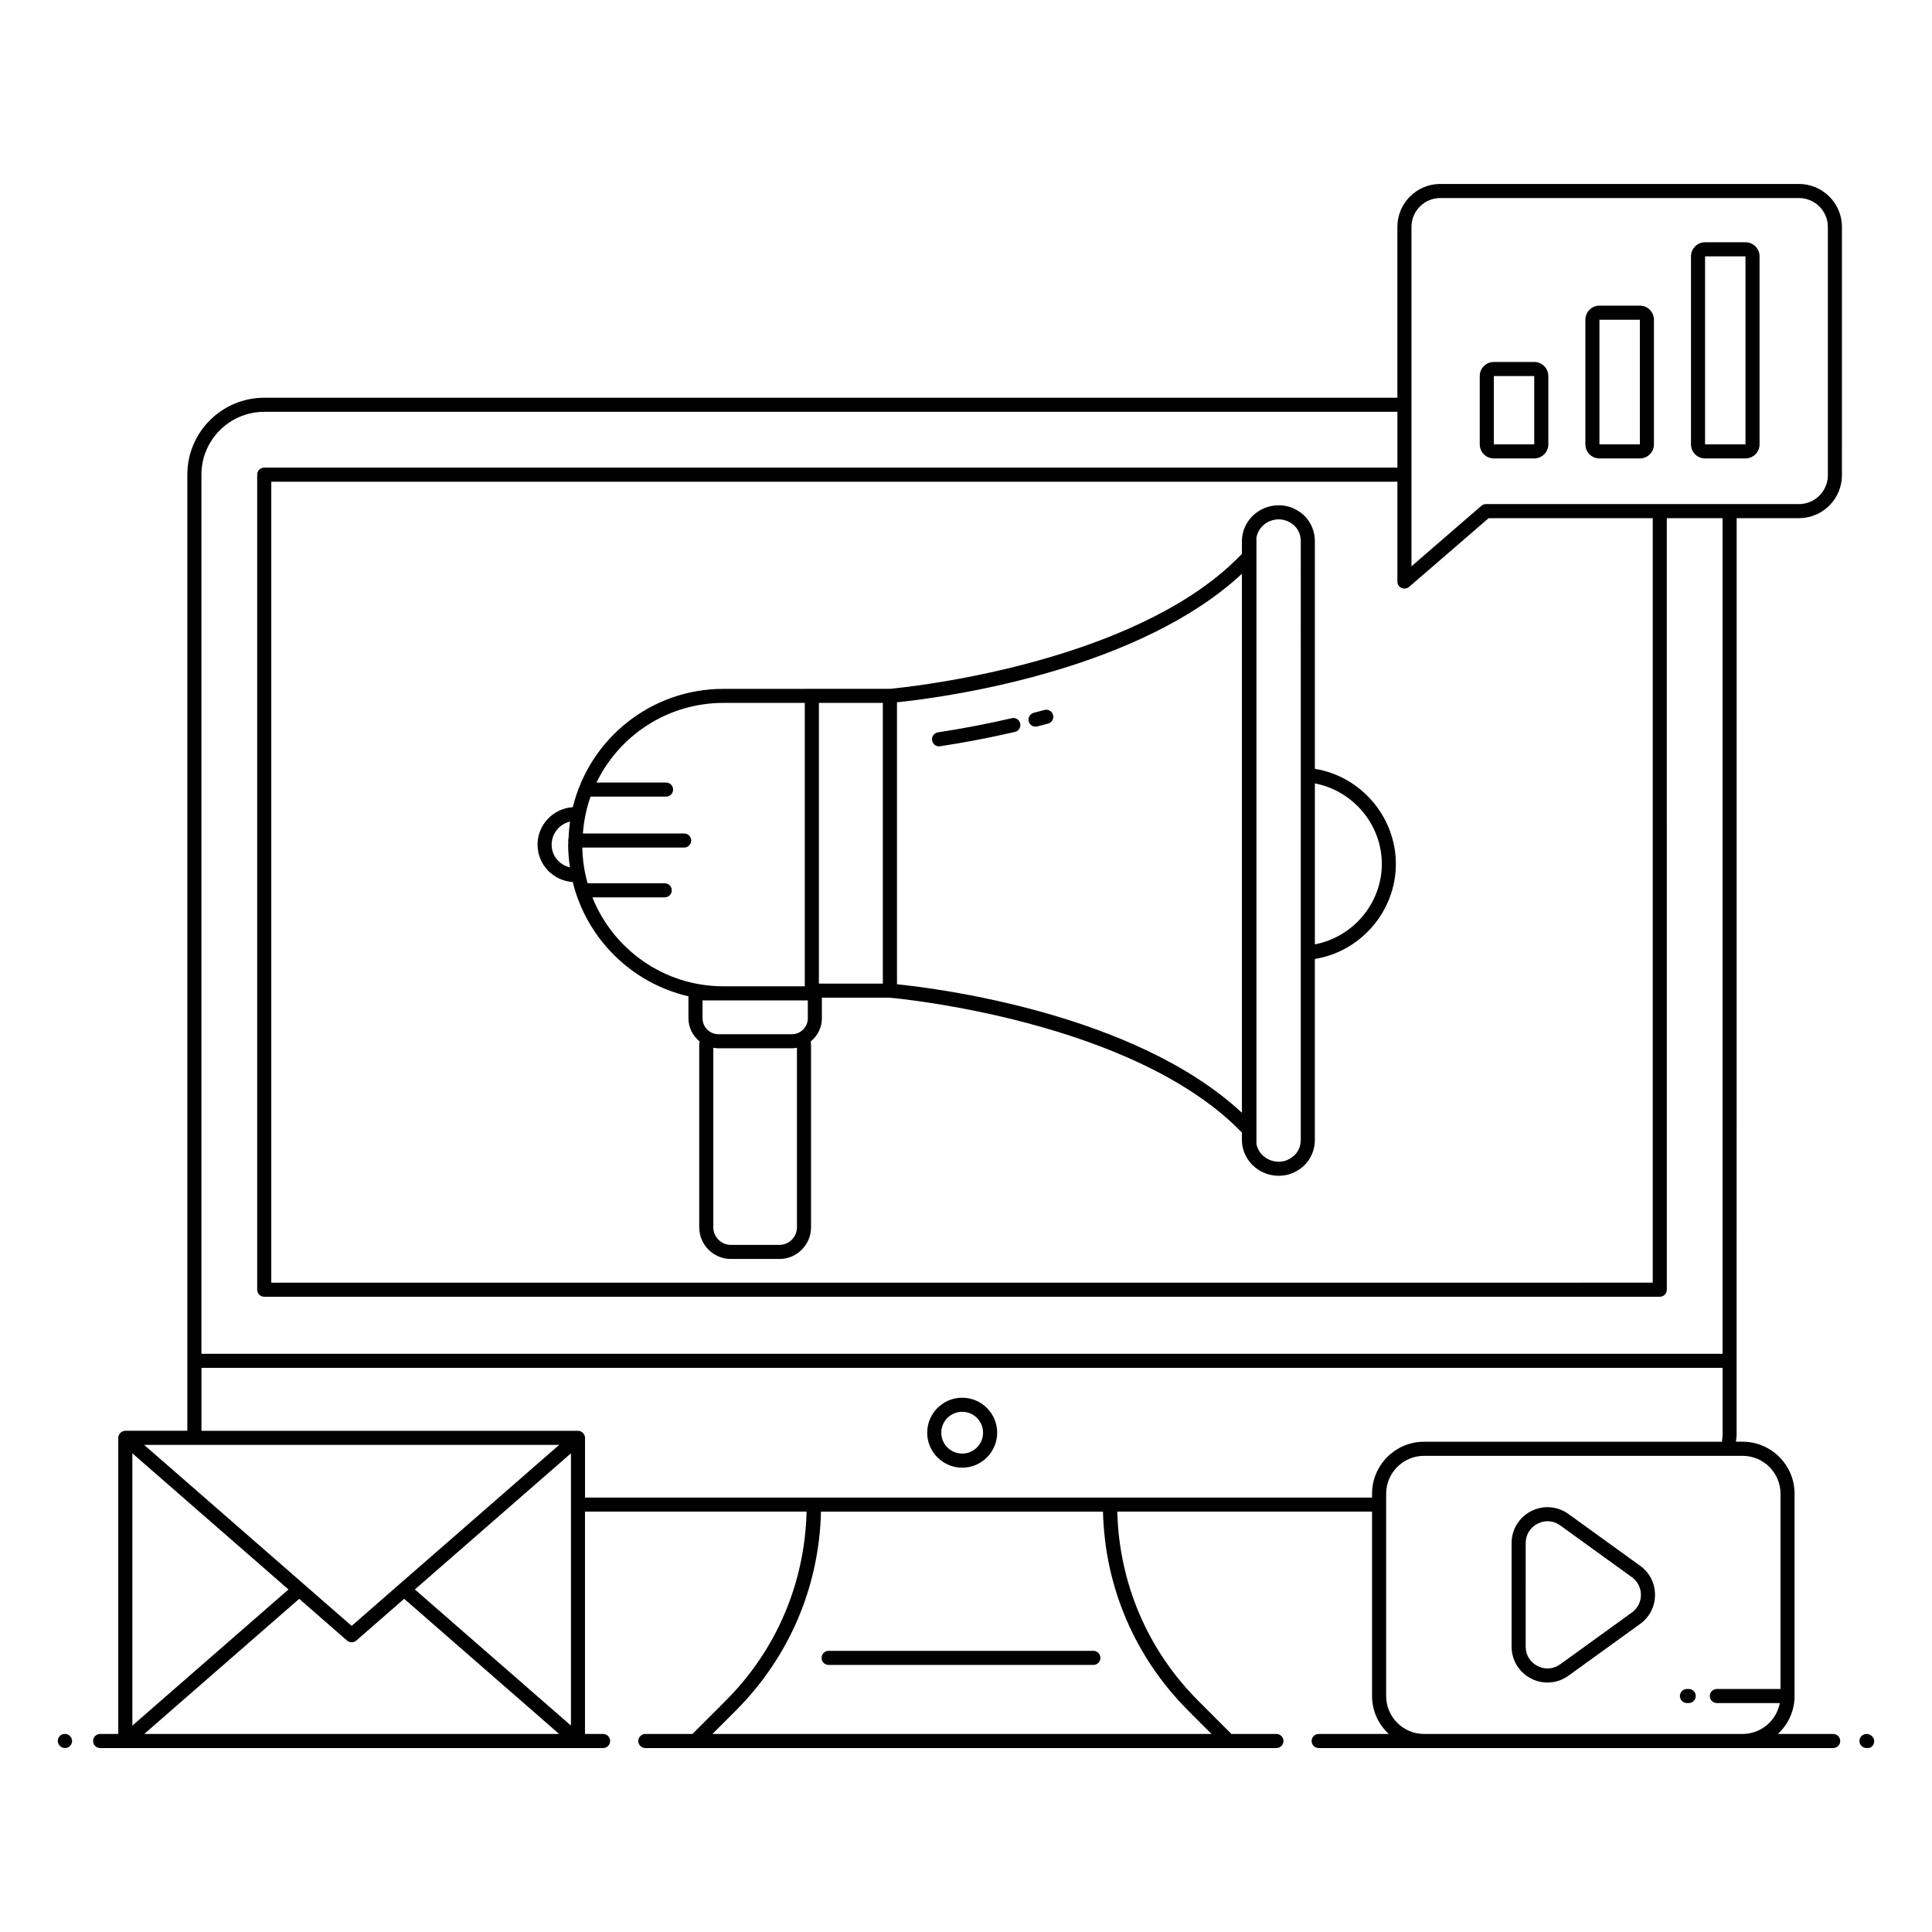 <?xml version="1.0" encoding="UTF-8"?>
<!-- Uploaded to: SVG Repo, www.svgrepo.com, Generator: SVG Repo Mixer Tools -->
<svg fill="#000000" width="800px" height="800px" version="1.1" viewBox="144 144 512 512" xmlns="http://www.w3.org/2000/svg">
 <g>
  <path d="m604.23 281.32h16.504c6.281 0 11.395-5.106 11.395-11.375l0.004-65.82c0-6.363-5.231-11.375-11.395-11.375h-95.043c-6.273 0-11.375 5.106-11.375 11.375v45.277h-300.3c-11.234 0-20.375 9.141-20.375 20.375v253.39h-16.438c-0.867 0-1.867 0.785-1.867 1.867v78.488l-4.801-0.004c-1.031 0-1.867 0.836-1.867 1.867s0.836 1.867 1.867 1.867h133.29c1.031 0 1.867-0.836 1.867-1.867s-0.836-1.867-1.867-1.867h-4.801v-58.926h58.73c-0.469 18.934-7.996 36.68-21.441 50.121l-8.805 8.805h-12.488c-1.031 0-1.867 0.836-1.867 1.867s0.836 1.867 1.867 1.867h167.24c1.031 0 1.867-0.836 1.867-1.867s-0.836-1.867-1.867-1.867h-11.926l-8.801-8.805c-13.441-13.441-20.969-31.188-21.441-50.121h67.512v48.867c0 3.981 1.723 7.543 4.426 10.059h-18.574c-1.031 0-1.867 0.836-1.867 1.867s0.836 1.867 1.867 1.867h136.35c1.031 0 1.867-0.836 1.867-1.867s-0.836-1.867-1.867-1.867h-14.656c2.707-2.519 4.426-6.078 4.426-10.059v-53.613c0-7.598-6.18-13.781-13.781-13.781h-1.758c0.055-0.613 0.184-1.277 0.184-1.852zm-139.16 322.2h-132.27l6.168-6.168c14.148-14.148 22.133-32.82 22.602-52.754h74.734c0.469 19.934 8.457 38.605 22.602 52.754zm60.625-407.04h95.043c4.141 0 7.664 3.367 7.664 7.644v65.82c0 4.215-3.438 7.644-7.664 7.644h-36.844c-0.012 0-0.023-0.008-0.035-0.008s-0.023 0.008-0.035 0.008h-46.016c-0.449 0-0.883 0.16-1.223 0.453l-18.531 16.031v-89.945c0-4.219 3.43-7.648 7.641-7.648zm-9.508 103.5c0.457 0 0.906-0.164 1.262-0.469l21.055-18.191h43.488v202.6l-366.1 0.004v-212.27h298.43v26.496c0 1.012 0.859 1.836 1.867 1.836zm-302.16-46.844h300.3v14.777l-300.3 0.004c-1.031 0-1.867 0.836-1.867 1.867v216c0 1.031 0.836 1.867 1.867 1.867h369.83c1.031 0 1.867-0.836 1.867-1.867l-0.004-204.46h14.777v221.45h-403.12v-232.99c0-9.176 7.465-16.645 16.645-16.645zm78.168 273.77-55.004 47.969-55-47.969zm-41.09 40.793 41.078 35.816-109.96 0.004 41.07-35.812 12.676 11.055c0.707 0.613 1.75 0.613 2.457 0zm-72.027 33.605v-72.16l41.371 36.082zm74.863-36.078 41.367-36.078v72.145zm361.91-25.371v51.746h-16.863c-1.031 0-1.867 0.836-1.867 1.867s0.836 1.867 1.867 1.867h16.676c-0.879 4.648-4.957 8.184-9.859 8.184h-84.414c-5.539 0-10.047-4.508-10.047-10.047v-53.613c0-5.539 4.508-10.047 10.047-10.047h84.414c5.539-0.004 10.047 4.504 10.047 10.043zm-94.461-13.777c-7.598 0-13.781 6.18-13.781 13.781v1.012h-208.57v-15.828c0-1.086-1.004-1.867-1.867-1.867h-99.789v-16.676h403.12v17.727c0 0.566-0.117 1.227-0.184 1.852z"/>
  <path d="m433.75 581.49h-70.156c-1.031 0-1.867 0.836-1.867 1.867s0.836 1.867 1.867 1.867h70.156c1.031 0 1.867-0.836 1.867-1.867 0-1.035-0.836-1.867-1.867-1.867z"/>
  <path d="m638.64 607.25h0.344c1.031 0 1.695-0.836 1.695-1.867s-1.008-1.867-2.039-1.867-1.867 0.836-1.867 1.867 0.836 1.867 1.867 1.867z"/>
  <path d="m161.23 607.25c1.031 0 1.867-0.836 1.867-1.867s-0.836-1.867-1.867-1.867h-0.098c-1.031 0-1.816 0.836-1.816 1.867 0.004 1.031 0.883 1.867 1.914 1.867z"/>
  <path d="m398.99 514.41c-5.113 0-9.273 4.16-9.273 9.27 0 5.109 4.16 9.27 9.273 9.27 5.109 0 9.27-4.16 9.27-9.27 0-5.109-4.16-9.27-9.27-9.27zm0 14.805c-3.055 0-5.539-2.484-5.539-5.535 0-3.055 2.484-5.539 5.539-5.539 3.055 0 5.535 2.484 5.535 5.539 0 3.055-2.481 5.535-5.535 5.535z"/>
  <path d="m492.45 347.75v-60.32c0-3.481-1.84-6.641-4.727-8.203-1.418-0.863-3.09-1.32-4.836-1.32-5.387 0-9.766 4.269-9.766 9.523v3.367c-2.305 2.383-4.828 4.68-7.582 6.809-30.246 23.438-81.965 28.598-85.66 28.938h-22.598v0.012h-21.555c-19.109 0-35.438 13.09-39.926 31.355-5.199 0.332-9.34 4.637-9.34 9.938 0 5.277 4.133 9.562 9.328 9.898 3.68 15.008 15.582 26.793 30.66 30.285v5.828c0 2.481 1.164 4.668 2.949 6.129-0.055 0.379-0.094 0.758-0.094 1.148v48.105c0 4.629 3.769 8.398 8.398 8.398h12.875c4.609 0 8.359-3.766 8.359-8.398l-0.004-48.105c0-0.379-0.043-0.754-0.098-1.125 1.801-1.457 2.977-3.66 2.977-6.152v-5.461h17.941c1.938 0.168 64.594 5.953 93.367 35.742v1.93c0 5.25 4.379 9.523 9.766 9.523 1.746 0 3.418-0.457 4.758-1.273 2.965-1.609 4.809-4.769 4.809-8.25l-0.004-47.938c12.168-1.941 21.473-12.668 21.473-25.172 0-12.527-9.309-23.27-21.473-25.211zm-114.49 56.918h-16.945v-74.395h16.945zm-87.766-36.82c0-2.992 2.094-5.492 4.883-6.113-0.223 1.496-0.359 3.012-0.418 4.547-0.043 0.156-0.094 0.305-0.094 0.473 0 0.094 0.039 0.176 0.055 0.266-0.008 0.316-0.055 0.625-0.055 0.941 0 2.012 0.195 3.973 0.473 5.906-2.816-0.684-4.844-3.051-4.844-6.019zm10.789 13.961h19.176c1.031 0 1.867-0.836 1.867-1.867s-0.836-1.867-1.867-1.867h-20.438c-0.852-3.019-1.336-6.184-1.395-9.461h26.984c1.031 0 1.867-0.836 1.867-1.867s-0.836-1.867-1.867-1.867h-26.844c0.27-3.371 0.926-6.656 2.035-9.766h20.016c1.031 0 1.867-0.836 1.867-1.867s-0.836-1.867-1.867-1.867h-18.441c6.121-12.613 18.969-21.102 33.645-21.102h21.555v75.102h-21.625c-15.707-0.02-29.156-9.793-34.668-23.57zm57.098 27.316v4.734c0 2.324-1.891 4.219-4.215 4.219h-19.465c-2.328 0-4.219-1.895-4.219-4.219v-4.738c2.156 0 29.512 0.004 27.898 0.004zm-2.879 60.117c0 2.574-2.078 4.664-4.629 4.664h-12.875c-2.574 0-4.664-2.094-4.664-4.664v-47.57c0.445 0.078 0.898 0.137 1.367 0.137h19.465c0.457 0 0.902-0.059 1.336-0.137zm26.508-64.406v-74.719c9.754-0.996 56.824-6.863 86.113-29.562 1.855-1.438 3.621-2.945 5.297-4.5v142.84c-28.434-26.445-81.004-33-91.41-34.059zm107.01 41.238c0 2.141-1.066 4-2.934 5.016-0.836 0.508-1.836 0.777-2.898 0.777-2.918 0-5.359-2-5.914-4.648v-160.47l-0.055 0.059c0.328-2.898 2.863-5.172 5.969-5.172 1.059 0 2.062 0.27 2.977 0.82 1.785 0.969 2.856 2.828 2.856 4.969zm3.734-51.809v-42.652c10.082 1.914 17.742 10.859 17.742 21.344-0.004 10.465-7.664 19.398-17.742 21.309z"/>
  <path d="m420.79 332.15-2.828 0.746c-1 0.258-1.602 1.273-1.344 2.273 0.262 1.023 1.305 1.594 2.269 1.344l2.871-0.758c0.996-0.27 1.586-1.293 1.316-2.289-0.266-0.996-1.297-1.586-2.285-1.316z"/>
  <path d="m412.12 334.33c-6.418 1.488-12.996 2.75-19.551 3.75-1.02 0.156-1.719 1.105-1.562 2.125 0.152 1.02 1.105 1.719 2.125 1.562 6.648-1.012 13.32-2.293 19.832-3.805 1.004-0.23 1.629-1.234 1.395-2.238-0.23-1.004-1.219-1.633-2.238-1.395z"/>
  <path d="m539.88 265.49h10.711c2.059 0 3.731-1.676 3.731-3.731v-18.102c0-2.059-1.672-3.731-3.731-3.731h-10.711c-2.059 0-3.731 1.676-3.731 3.731v18.102c0 2.055 1.672 3.731 3.731 3.731zm0-21.832h10.711v-0.004l1.867 0.004h-1.867v18.102h-10.711z"/>
  <path d="m567.87 265.49h10.711c2.059 0 3.731-1.676 3.731-3.731v-33.027c0-2.059-1.672-3.731-3.731-3.731h-10.711c-2.059 0-3.731 1.676-3.731 3.731v33.027c-0.004 2.055 1.668 3.731 3.731 3.731zm0-36.758h10.711v-0.004l1.867 0.004h-1.867v33.027h-10.711z"/>
  <path d="m595.86 265.49h10.711c2.059 0 3.731-1.676 3.731-3.731v-49.824c0-2.059-1.672-3.731-3.731-3.731h-10.711c-2.059 0-3.731 1.676-3.731 3.731v49.82c-0.004 2.059 1.672 3.734 3.731 3.734zm0-53.555h10.711v-0.004l1.867 0.004h-1.867v49.82h-10.711z"/>
  <path d="m549.77 588.84c1.375 0.703 2.856 1.047 4.328 1.047 1.957 0 3.902-0.609 5.562-1.809l18.996-13.723c2.504-1.809 3.941-4.617 3.941-7.703 0-3.09-1.438-5.898-3.941-7.703l-18.996-13.723c-2.91-2.102-6.699-2.391-9.891-0.758-3.195 1.633-5.18 4.875-5.18 8.461v27.445c0.004 3.59 1.984 6.832 5.18 8.465zm-1.445-35.906c0-2.211 1.176-4.133 3.144-5.141 0.848-0.434 1.75-0.652 2.641-0.652 1.18 0 2.348 0.375 3.363 1.109l18.996 13.723c1.52 1.098 2.394 2.801 2.394 4.68 0 1.875-0.875 3.578-2.394 4.676l-18.996 13.723c-1.793 1.289-4.035 1.469-6.008 0.461-1.969-1.008-3.144-2.93-3.144-5.141z"/>
  <path d="m591.06 595.33h0.465c1.031 0 1.867-0.836 1.867-1.867s-0.836-1.867-1.867-1.867h-0.465c-1.031 0-1.867 0.836-1.867 1.867s0.836 1.867 1.867 1.867z"/>
 </g>
</svg>